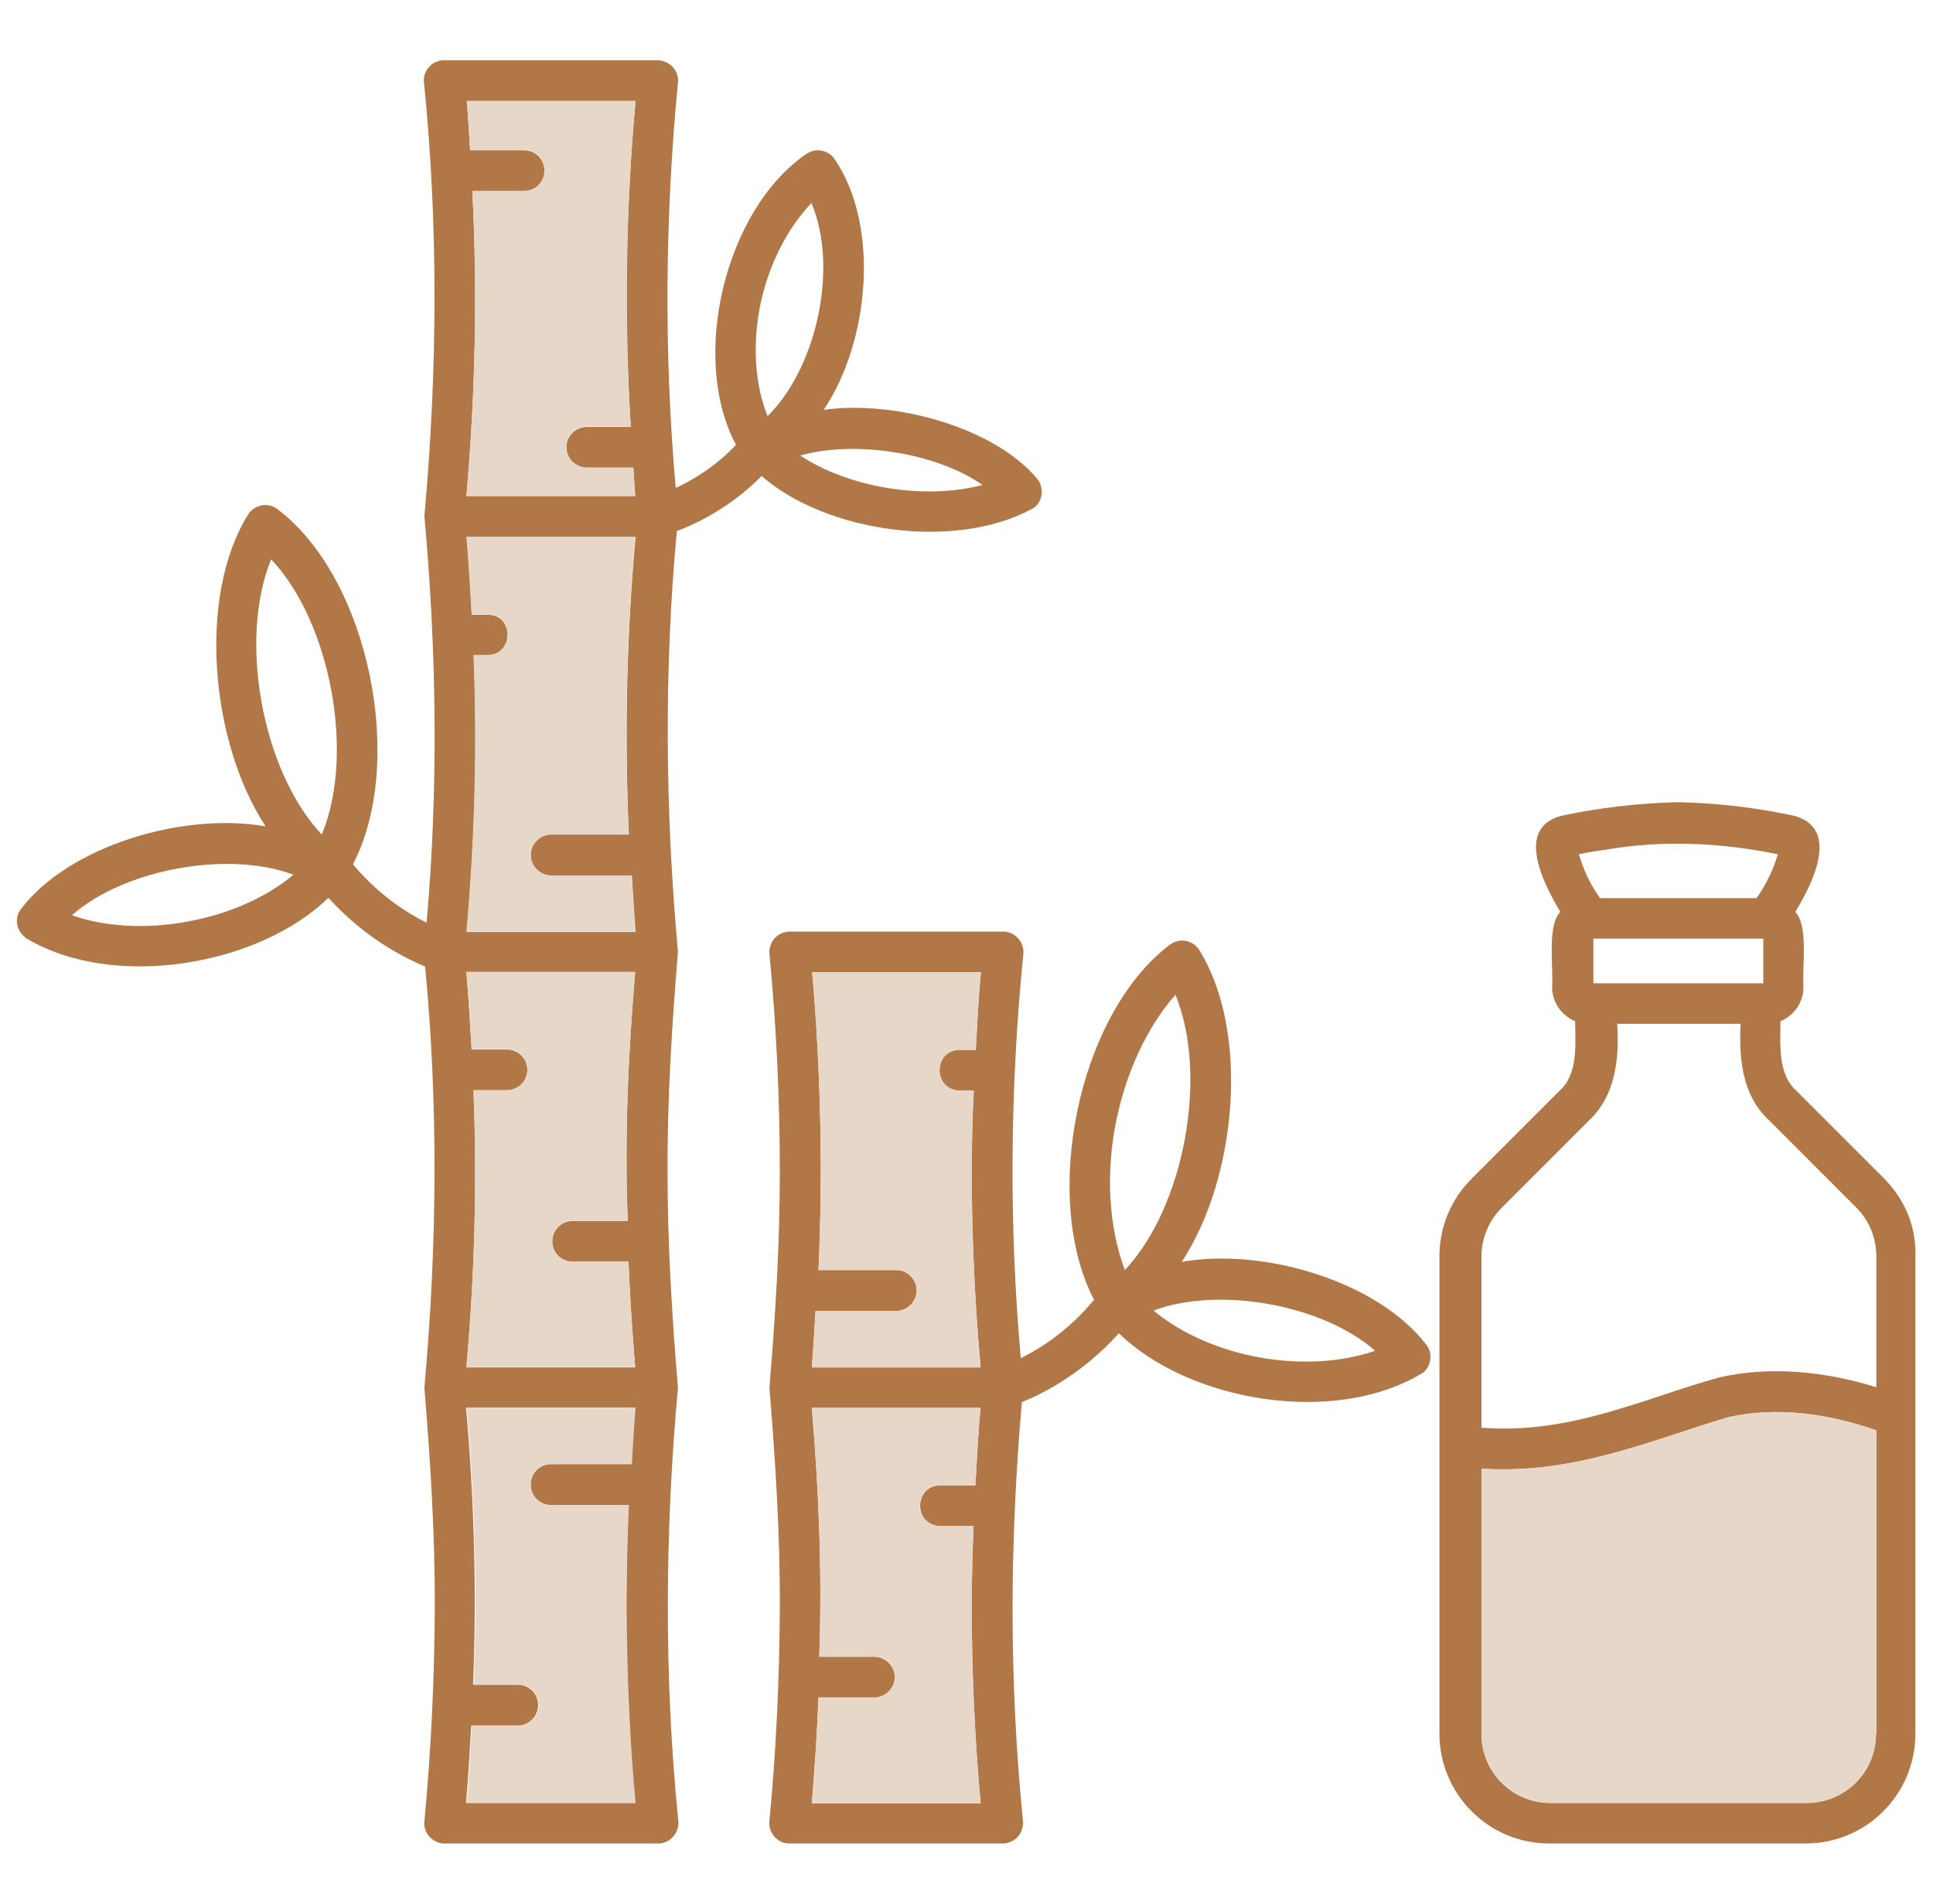 <svg width="66" height="65" viewBox="0 0 66 65" fill="none" xmlns="http://www.w3.org/2000/svg">
<g clip-path="url(#clip0_19397_63202)">
<path d="M64.332 40.231L61.349 37.248C60.688 36.677 60.79 35.636 60.79 34.861C61.26 34.671 61.577 34.214 61.577 33.693C61.526 33.02 61.755 31.599 61.298 31.129C61.856 30.215 62.847 28.311 61.285 27.854C59.977 27.574 58.645 27.409 57.261 27.384C55.928 27.422 54.569 27.574 53.287 27.854C51.713 28.298 52.728 30.202 53.274 31.129C52.817 31.599 53.046 33.008 52.995 33.693C52.995 34.227 53.325 34.671 53.782 34.861C53.782 35.661 53.897 36.664 53.236 37.248L50.253 40.231C49.542 40.942 49.148 41.882 49.148 42.885V59.185C49.148 61.242 50.824 62.931 52.894 62.931H61.653C63.723 62.931 65.398 61.255 65.398 59.185V42.898C65.436 41.882 65.043 40.955 64.332 40.231ZM54.81 29.009C56.778 28.666 58.772 28.768 60.701 29.161C60.549 29.694 60.295 30.202 59.977 30.659H54.633C54.303 30.202 54.062 29.694 53.909 29.161C54.201 29.098 54.506 29.047 54.81 29.009ZM60.206 32.043V33.566H54.404V32.043H60.206ZM64.053 59.198C64.053 60.493 62.999 61.547 61.691 61.547H52.932C51.637 61.547 50.583 60.493 50.583 59.198V50.134C53.719 50.35 56.435 49.144 59 48.382C60.676 48.001 62.453 48.268 64.065 48.826V59.198H64.053ZM64.053 47.353C62.326 46.82 60.46 46.617 58.695 47.023C56.118 47.734 53.617 48.978 50.583 48.737V42.898C50.583 42.263 50.837 41.666 51.281 41.222L54.265 38.238C55.166 37.4 55.293 36.105 55.217 34.95H59.432C59.368 36.105 59.482 37.4 60.397 38.238L63.38 41.222C63.824 41.666 64.065 42.263 64.065 42.898V47.353H64.053Z" fill="#B17746"/>
<path d="M64.052 48.827V59.199C64.052 60.494 62.998 61.547 61.69 61.547H52.931C51.636 61.547 50.582 60.494 50.582 59.199V50.134C53.718 50.35 56.435 49.144 58.999 48.382C60.662 48.001 62.44 48.255 64.052 48.827Z" fill="#E7D7C8"/>
<path d="M35.386 16.314C33.939 14.6 30.562 13.648 28.125 13.991C29.712 11.617 30.029 7.681 28.506 5.447C28.404 5.282 28.239 5.18 28.049 5.142C27.858 5.104 27.668 5.155 27.515 5.269C24.76 7.16 23.542 12.213 25.129 15.184C24.43 15.933 23.643 16.39 23.072 16.657C22.666 12.061 22.704 7.402 23.148 2.819C23.199 2.425 22.856 2.057 22.45 2.057H15.175C14.769 2.044 14.426 2.412 14.477 2.819C14.972 7.732 14.934 12.708 14.49 17.621C14.909 22.217 14.972 26.889 14.566 31.497C13.893 31.167 12.916 30.545 12.052 29.504C13.868 26.013 12.598 19.754 9.488 17.393C9.336 17.266 9.132 17.215 8.929 17.253C8.739 17.291 8.561 17.406 8.46 17.583C6.746 20.351 7.177 25.328 9.069 28.209C6.238 27.714 2.366 28.882 0.728 31.015C0.601 31.167 0.55 31.37 0.589 31.574C0.627 31.764 0.754 31.942 0.919 32.043C3.889 33.808 8.828 32.97 11.214 30.647C12.446 32.018 13.817 32.703 14.515 32.995C14.972 37.769 14.921 42.606 14.49 47.367C14.693 49.855 14.858 52.407 14.845 54.92C14.833 57.332 14.718 59.782 14.49 62.169C14.439 62.563 14.782 62.944 15.188 62.931H22.463C22.869 62.944 23.199 62.563 23.161 62.169C22.666 57.269 22.704 52.254 23.148 47.367C22.945 44.954 22.793 42.479 22.793 40.041C22.78 37.515 22.945 34.976 23.148 32.488C22.716 27.74 22.666 22.877 23.11 18.129C23.758 17.888 24.938 17.329 26.005 16.25C28.201 18.167 32.568 18.802 35.221 17.38C35.602 17.203 35.691 16.631 35.386 16.314ZM6.403 31.459C4.981 31.726 3.572 31.637 2.455 31.244C4.245 29.669 7.787 29.022 10.021 29.86C9.094 30.634 7.812 31.205 6.403 31.459ZM10.986 28.489C8.955 26.33 8.13 21.836 9.259 19.094C11.291 21.24 12.129 25.759 10.986 28.489ZM18.806 51.378H21.46C21.307 54.768 21.384 58.17 21.675 61.547H15.912C15.988 60.671 16.039 59.782 16.09 58.907H17.676C18.057 58.907 18.375 58.589 18.375 58.208C18.375 57.815 18.057 57.51 17.676 57.51H16.153C16.28 54.362 16.191 51.188 15.912 48.052H21.675C21.625 48.687 21.587 49.334 21.549 49.982H18.794C17.892 50.007 17.892 51.366 18.806 51.378ZM21.434 41.679H19.555C19.162 41.679 18.857 41.996 18.857 42.377C18.857 42.771 19.162 43.075 19.555 43.075H21.46C21.51 44.282 21.587 45.488 21.688 46.681H15.925C16.204 43.545 16.293 40.371 16.166 37.223H17.308C17.689 37.223 18.006 36.918 18.006 36.525C18.006 36.144 17.689 35.827 17.308 35.827H16.102C16.051 34.95 16.001 34.062 15.925 33.186H21.688C21.447 36.004 21.32 38.848 21.434 41.679ZM21.472 28.489H18.819C18.438 28.489 18.121 28.806 18.121 29.187C18.121 29.568 18.438 29.885 18.819 29.885H21.574C21.612 30.532 21.65 31.18 21.701 31.815H15.937C16.216 28.679 16.305 25.518 16.178 22.369H16.661C17.562 22.369 17.562 20.986 16.661 20.986H16.115C16.064 20.11 16.013 19.221 15.937 18.332H21.701C21.396 21.684 21.32 25.099 21.472 28.489ZM21.536 14.575H20.038C19.657 14.575 19.34 14.879 19.34 15.273C19.34 15.654 19.657 15.971 20.038 15.971H21.625C21.65 16.288 21.663 16.619 21.688 16.936H15.925C16.229 13.483 16.305 9.992 16.128 6.526H17.892C18.286 6.526 18.59 6.221 18.59 5.827C18.59 5.447 18.286 5.129 17.892 5.129H16.051C16.013 4.571 15.988 3.999 15.937 3.453H21.701C21.358 7.122 21.307 10.88 21.536 14.575ZM25.954 10.436C26.233 9.065 26.868 7.808 27.706 6.932C28.633 9.116 27.896 12.543 26.208 14.206C25.776 13.14 25.687 11.782 25.954 10.436ZM30.296 16.657C29.153 16.466 28.112 16.073 27.325 15.552C29.178 15.019 31.971 15.45 33.546 16.555C32.593 16.809 31.438 16.847 30.296 16.657Z" fill="#B17746"/>
<path d="M21.624 15.958C21.649 16.275 21.662 16.605 21.688 16.923H15.924C16.229 13.47 16.305 9.979 16.127 6.513H17.892C18.285 6.513 18.59 6.208 18.59 5.814C18.59 5.434 18.285 5.116 17.892 5.116H16.051C16.013 4.558 15.987 3.986 15.937 3.44H21.7C21.37 7.122 21.319 10.867 21.535 14.562H20.037C19.656 14.562 19.339 14.866 19.339 15.26C19.339 15.641 19.656 15.958 20.037 15.958H21.624Z" fill="#E7D7C8"/>
<path d="M21.561 29.872C21.599 30.52 21.637 31.167 21.688 31.802H15.924C16.203 28.666 16.292 25.505 16.165 22.356H16.648C17.549 22.356 17.549 20.973 16.648 20.973H16.102C16.051 20.097 16 19.208 15.924 18.319H21.688C21.395 21.684 21.307 25.099 21.472 28.488H18.818C18.438 28.488 18.12 28.806 18.12 29.186C18.12 29.567 18.438 29.885 18.818 29.885H21.561V29.872Z" fill="#E7D7C8"/>
<path d="M21.459 43.062C21.51 44.269 21.586 45.475 21.688 46.668H15.924C16.203 43.532 16.292 40.358 16.165 37.21H17.308C17.689 37.21 18.006 36.905 18.006 36.512C18.006 36.131 17.689 35.813 17.308 35.813H16.102C16.051 34.938 16 34.049 15.924 33.173H21.688C21.446 35.978 21.319 38.835 21.434 41.666H19.555C19.161 41.666 18.856 41.983 18.856 42.364C18.856 42.758 19.161 43.062 19.555 43.062H21.459Z" fill="#E7D7C8"/>
<path d="M21.396 54.92C21.409 57.129 21.498 59.351 21.701 61.547H15.938C16.014 60.671 16.064 59.782 16.115 58.906H17.702C18.083 58.906 18.4 58.589 18.4 58.208C18.4 57.815 18.083 57.51 17.702 57.51H16.179C16.306 54.361 16.217 51.188 15.938 48.052H21.701C21.65 48.687 21.612 49.334 21.574 49.981H18.819C18.439 49.981 18.121 50.299 18.121 50.68C18.121 51.06 18.439 51.378 18.819 51.378H21.473C21.422 52.559 21.396 53.739 21.396 54.92Z" fill="#E7D7C8"/>
<path d="M48.691 45.894C47.053 43.761 43.181 42.58 40.35 43.075C42.241 40.194 42.673 35.23 40.959 32.45C40.858 32.272 40.68 32.157 40.489 32.119C40.286 32.081 40.083 32.145 39.931 32.259C36.808 34.633 35.538 40.879 37.354 44.37C36.503 45.411 35.526 46.033 34.853 46.364C34.446 41.781 34.484 37.134 34.941 32.564C34.98 32.17 34.65 31.789 34.243 31.802H26.956C26.766 31.802 26.575 31.891 26.448 32.031C26.321 32.17 26.258 32.373 26.271 32.564C26.512 35.039 26.626 37.553 26.626 40.041C26.626 42.479 26.474 44.942 26.271 47.367C26.474 49.855 26.639 52.407 26.626 54.92C26.613 57.332 26.499 59.77 26.271 62.169C26.22 62.563 26.563 62.944 26.956 62.931H34.243C34.434 62.931 34.624 62.842 34.751 62.703C34.878 62.563 34.941 62.36 34.929 62.169C34.688 59.77 34.573 57.332 34.573 54.92C34.573 52.572 34.688 50.198 34.891 47.862C35.602 47.582 36.973 46.884 38.204 45.513C40.604 47.849 45.529 48.674 48.5 46.91C48.856 46.732 48.957 46.211 48.691 45.894ZM32.098 52.102H33.24C33.101 55.263 33.202 58.411 33.482 61.56H27.718C27.82 60.354 27.896 59.16 27.946 57.954H29.851C30.232 57.954 30.549 57.637 30.549 57.256C30.549 56.875 30.232 56.558 29.851 56.558H27.972C28.073 53.727 27.959 50.883 27.718 48.065H33.482C33.393 48.941 33.355 49.829 33.304 50.705H32.098C31.184 50.731 31.196 52.077 32.098 52.102ZM32.758 37.236H33.24C33.101 40.371 33.202 43.545 33.482 46.681H27.718C27.769 46.046 27.807 45.399 27.845 44.751H30.6C30.981 44.751 31.298 44.434 31.298 44.053C31.298 43.672 30.981 43.355 30.6 43.355H27.946C28.099 39.965 28.023 36.563 27.731 33.186H33.494C33.405 34.062 33.367 34.95 33.316 35.839H32.771C31.844 35.852 31.844 37.21 32.758 37.236ZM38.077 38.442C38.407 36.677 39.156 35.065 40.134 33.96C41.264 36.703 40.439 41.197 38.407 43.355C37.887 41.984 37.747 40.206 38.077 38.442ZM43.003 46.338C41.594 46.084 40.299 45.5 39.385 44.739C41.619 43.901 45.161 44.535 46.951 46.11C45.834 46.503 44.425 46.592 43.003 46.338Z" fill="#B17746"/>
<path d="M33.178 54.92C33.19 57.129 33.279 59.351 33.482 61.547H27.719C27.82 60.341 27.896 59.148 27.947 57.941H29.852C30.232 57.941 30.55 57.624 30.55 57.243C30.55 56.862 30.232 56.545 29.852 56.545H27.973C28.074 53.714 27.96 50.87 27.719 48.052H33.482C33.394 48.928 33.355 49.816 33.305 50.692H32.099C31.718 50.692 31.4 51.01 31.4 51.391C31.4 51.772 31.718 52.089 32.099 52.089H33.241C33.203 53.041 33.178 53.98 33.178 54.92Z" fill="#E7D7C8"/>
<path d="M33.178 40.054C33.19 42.25 33.279 44.484 33.482 46.681H27.719C27.77 46.046 27.808 45.398 27.846 44.751H30.601C30.981 44.751 31.299 44.434 31.299 44.053C31.299 43.672 30.981 43.355 30.601 43.355H27.947C28.1 39.965 28.023 36.562 27.731 33.185H33.495C33.406 34.062 33.368 34.95 33.317 35.839H32.772C31.857 35.852 31.857 37.21 32.772 37.223H33.254C33.203 38.162 33.178 39.114 33.178 40.054Z" fill="#E7D7C8"/>
</g>
<defs>
<clipPath id="clip0_19397_63202">
<rect width="65" height="65" fill="white" transform="translate(0.5)"/>
</clipPath>
</defs>
</svg>
